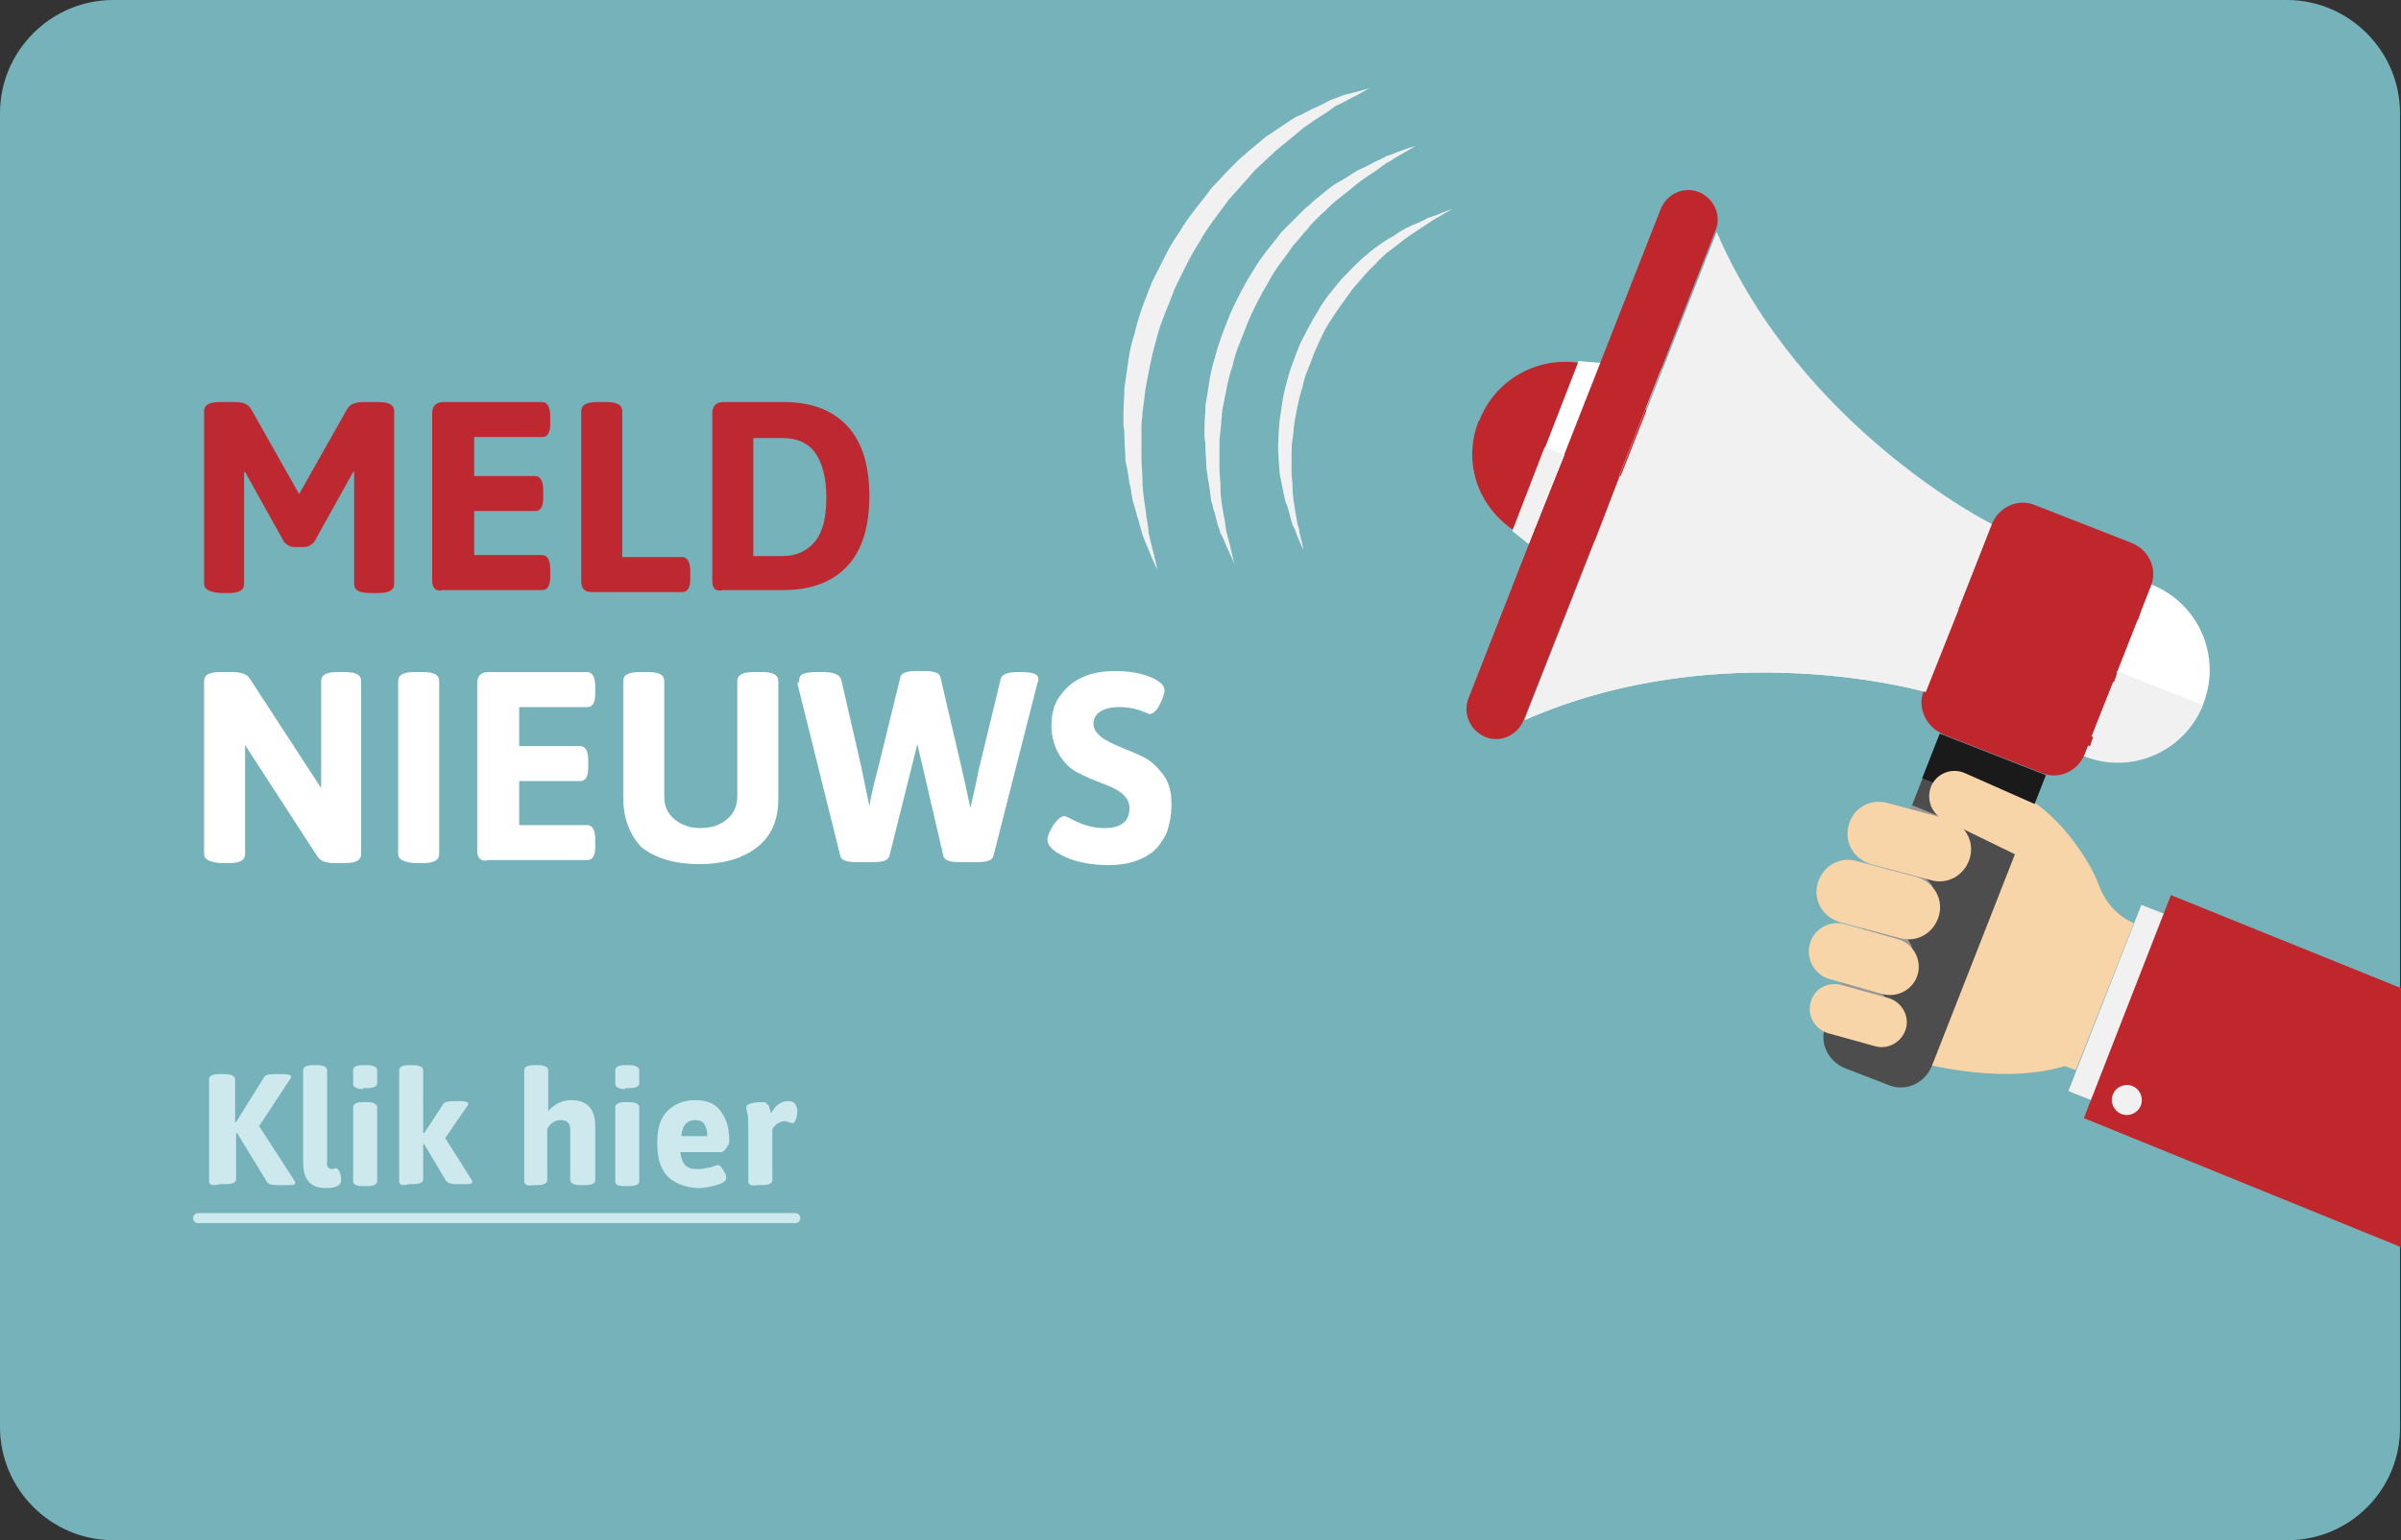 <?xml version="1.0" encoding="utf-8"?>
<!-- Generator: Adobe Illustrator 19.2.1, SVG Export Plug-In . SVG Version: 6.00 Build 0)  -->
<svg version="1.1" id="Laag_1" xmlns="http://www.w3.org/2000/svg" xmlns:xlink="http://www.w3.org/1999/xlink" x="0px" y="0px"
	 width="240px" height="154px" viewBox="0 0 240 154" enable-background="new 0 0 240 154" xml:space="preserve">
<rect x="0" y="0" width="240" height="154" fill="#333333" stroke="none"/>
<path fill="#76B2B9" d="M228.7,154H11.3C5.1,154,0,148.9,0,142.7V11.3C0,5.1,5.1,0,11.3,0h217.3c6.2,0,11.3,5.1,11.3,11.3v131.3
	C240,148.9,234.9,154,228.7,154z"/>
<g>
	<path fill="#BE2931" d="M20.4,58.4V41.1c0-0.6,0.5-0.9,1.6-0.9h1.4c0.9,0,1.4,0.2,1.7,0.7l4.8,8.5l4.8-8.5c0.3-0.5,0.8-0.7,1.7-0.7
		h1.4c1.1,0,1.6,0.3,1.6,0.9v17.3c0,0.6-0.5,0.9-1.6,0.9H37c-1.1,0-1.6-0.3-1.6-0.9V47.2l-0.1,0l-3.9,7c-0.3,0.3-0.6,0.5-1.1,0.5
		h-0.8c-0.5,0-0.8-0.2-1.1-0.5l-3.9-7l-0.1,0v11.2c0,0.6-0.5,0.9-1.6,0.9H22C20.9,59.2,20.4,58.9,20.4,58.4z"/>
	<path fill="#BE2931" d="M43.2,58.1V41.3c0-0.7,0.4-1.1,1.1-1.1h9.9c0.5,0,0.8,0.5,0.8,1.4v0.8c0,0.9-0.3,1.3-0.8,1.3h-6.8v3.9h6.1
		c0.5,0,0.8,0.5,0.8,1.4v0.8c0,0.9-0.3,1.3-0.8,1.3h-6.1v4.4h6.8c0.5,0,0.8,0.5,0.8,1.4v0.8c0,0.9-0.3,1.3-0.8,1.3h-9.9
		C43.6,59.2,43.2,58.8,43.2,58.1z"/>
	<path fill="#BE2931" d="M58.1,58.1v-17c0-0.6,0.5-0.9,1.6-0.9h0.9c1.1,0,1.6,0.3,1.6,0.9v14.6h6c0.5,0,0.8,0.5,0.8,1.4v0.8
		c0,0.9-0.3,1.3-0.8,1.3h-9.1C58.4,59.2,58.1,58.8,58.1,58.1z"/>
	<path fill="#BE2931" d="M71.2,58.1V41.3c0-0.7,0.4-1.1,1.1-1.1h6c2.8,0,4.9,0.8,6.4,2.4c1.5,1.6,2.2,4,2.2,7s-0.7,5.4-2.2,7
		c-1.5,1.6-3.6,2.4-6.4,2.4h-6C71.5,59.2,71.2,58.8,71.2,58.1z M75.3,55.6h2.9c1.4,0,2.5-0.5,3.3-1.5s1.1-2.5,1.1-4.4
		c0-1.9-0.4-3.4-1.1-4.4s-1.8-1.5-3.3-1.5h-2.9V55.6z"/>
</g>
<g>
	<path fill="#FFFFFF" d="M20.4,85.4V68.1c0-0.6,0.5-0.9,1.6-0.9h1.2c0.9,0,1.5,0.2,1.8,0.7l7.1,10.9V68.1c0-0.6,0.5-0.9,1.6-0.9h0.8
		c1.1,0,1.6,0.3,1.6,0.9v17.3c0,0.6-0.5,0.9-1.6,0.9h-1c-0.9,0-1.5-0.2-1.8-0.7l-7.2-11.1v10.9c0,0.6-0.5,0.9-1.6,0.9H22
		C20.9,86.2,20.4,85.9,20.4,85.4z"/>
	<path fill="#FFFFFF" d="M39.8,85.4V68.1c0-0.6,0.5-0.9,1.6-0.9h0.9c1.1,0,1.6,0.3,1.6,0.9v17.3c0,0.6-0.5,0.9-1.6,0.9h-0.9
		C40.3,86.2,39.8,85.9,39.8,85.4z"/>
	<path fill="#FFFFFF" d="M47.7,85.1V68.3c0-0.7,0.4-1.1,1.1-1.1h9.9c0.5,0,0.8,0.5,0.8,1.4v0.8c0,0.9-0.3,1.3-0.8,1.3h-6.8v3.9h6.1
		c0.5,0,0.8,0.5,0.8,1.4v0.8c0,0.9-0.3,1.3-0.8,1.3h-6.1v4.4h6.8c0.5,0,0.8,0.5,0.8,1.4v0.8c0,0.9-0.3,1.3-0.8,1.3h-9.9
		C48.1,86.2,47.7,85.8,47.7,85.1z"/>
	<path fill="#FFFFFF" d="M62.3,79.8V68.1c0-0.6,0.5-0.9,1.6-0.9h0.9c1.1,0,1.6,0.3,1.6,0.9v11.5c0,1,0.3,1.7,1,2.3
		c0.7,0.6,1.6,0.9,2.6,0.9c1.1,0,2-0.3,2.7-0.9c0.7-0.6,1-1.4,1-2.3V68.1c0-0.6,0.5-0.9,1.6-0.9h0.9c1.1,0,1.6,0.3,1.6,0.9v11.8
		c0,2.1-0.7,3.7-2.1,4.8c-1.4,1.1-3.3,1.7-5.8,1.7c-2.5,0-4.4-0.6-5.8-1.7C63,83.5,62.3,81.9,62.3,79.8z"/>
	<path fill="#FFFFFF" d="M79.9,67.9c0-0.5,0.6-0.7,1.7-0.7h0.7c1.1,0,1.7,0.3,1.8,0.8l2,8.7c0,0.1,0.3,1.4,0.8,3.9
		c0.1-0.7,0.4-2,0.9-3.9l2.2-9c0.1-0.4,0.6-0.6,1.5-0.6h1c0.9,0,1.4,0.2,1.5,0.6l2.1,9c0.3,1.3,0.6,2.7,0.9,4.1
		c0.1-0.5,0.3-1.3,0.5-2.2c0.2-0.9,0.3-1.6,0.4-1.9l2.1-8.7c0.1-0.6,0.7-0.8,1.8-0.8h0.3c1.1,0,1.7,0.2,1.7,0.7c0,0.1,0,0.2-0.1,0.4
		l-4.4,17.3c-0.1,0.4-0.6,0.6-1.5,0.6h-2c-0.9,0-1.4-0.2-1.5-0.6l-2.6-11.2l-2.8,11.2c-0.1,0.4-0.6,0.6-1.5,0.6h-1.9
		c-0.9,0-1.4-0.2-1.5-0.6l-4.3-17.3C79.9,68.2,79.9,68.1,79.9,67.9z"/>
	<path fill="#FFFFFF" d="M104.7,84c0-0.4,0.2-0.9,0.6-1.5s0.8-0.9,1.1-0.9c0.1,0,0.3,0.1,0.7,0.3c1.1,0.6,2.2,0.9,3.3,0.9
		c1.7,0,2.5-0.7,2.5-2c0-0.6-0.3-1.1-0.8-1.5c-0.5-0.4-1.2-0.7-2-1c-0.8-0.3-1.5-0.6-2.3-1c-0.8-0.4-1.4-1-1.9-1.8
		c-0.5-0.8-0.8-1.8-0.8-3s0.3-2.3,1-3.1c1.2-1.6,3-2.3,5.4-2.3c1.4,0,2.5,0.2,3.5,0.6c0.9,0.4,1.4,0.8,1.4,1.3
		c0,0.4-0.2,0.9-0.5,1.5c-0.3,0.6-0.7,0.9-1,0.9c-0.1,0-0.2-0.1-0.5-0.2c-0.7-0.3-1.6-0.5-2.5-0.5c-0.9,0-1.6,0.2-2,0.5
		c-0.4,0.3-0.6,0.7-0.6,1.2c0,0.5,0.3,0.9,0.8,1.3s1.2,0.7,1.9,1s1.5,0.6,2.3,1c0.8,0.4,1.4,1,2,1.8s0.8,1.8,0.8,2.9
		s-0.2,2.1-0.5,2.9c-0.4,0.8-0.8,1.4-1.4,1.9c-1.2,0.9-2.6,1.3-4.4,1.3c-1.7,0-3.2-0.3-4.3-0.8C105.2,85.1,104.7,84.5,104.7,84z"/>
</g>
<g>
	<g>
		<g>
			<g>
				<path fill="#F8D4A9" d="M213.3,92.3c0,0-2.4-0.8-3.5-3.8c-1.1-3-5-8.4-8.7-9.3l-10.5,26.7c0,0,8.8,2.8,15.8,0.7l1.1,0.4
					L213.3,92.3z"/>
				
					<rect x="201.5" y="99" transform="matrix(0.365 -0.931 0.931 0.365 41.033 260.563)" fill="#F1F1F1" width="20" height="2.5"/>
				<polygon fill="#C0272D" points="240,124.7 208.3,111.8 217,89.5 240,98.8 				"/>
				
					<ellipse transform="matrix(0.365 -0.931 0.931 0.365 32.681 267.805)" fill="#F1F1F1" cx="212.6" cy="109.9" rx="1.5" ry="1.5"/>
				<path fill="#4D4D4D" d="M182.5,102.5c-0.7,1.7,0.2,3.6,1.9,4.3l4.4,1.7c1.7,0.7,3.6-0.2,4.3-1.9l10-25.5
					c0.7-1.7-0.2-3.6-1.9-4.3l-4.4-1.7c-1.7-0.7-3.6,0.2-4.3,1.9L182.5,102.5z"/>
				
					<ellipse transform="matrix(0.365 -0.931 0.931 0.365 57.097 174.414)" fill="#C0272D" cx="156.4" cy="45.4" rx="9.2" ry="9.2"/>
				<polygon fill="#FFFFFF" points="157.7,58.2 151.2,53.1 157.8,36.1 166.1,36.8 				"/>
				
					<ellipse transform="matrix(0.365 -0.931 0.931 0.365 72.032 239.645)" fill="#FFFFFF" cx="211.7" cy="67" rx="9.2" ry="9.2"/>
				<path fill="#C0272D" d="M146.8,69.8c-0.6,1.5,0.2,3.2,1.7,3.8l0,0c1.5,0.6,3.2-0.2,3.8-1.7l19.2-48.9c0.6-1.5-0.2-3.2-1.7-3.8
					l0,0c-1.5-0.6-3.2,0.2-3.8,1.7L146.8,69.8z"/>
				<path fill="#C0272D" d="M192.5,69.2c-0.7,1.7,0.2,3.6,1.9,4.3l9.7,3.8c1.7,0.7,3.6-0.2,4.3-1.9l6.6-16.8
					c0.7-1.7-0.2-3.6-1.9-4.3l-9.7-3.8c-1.7-0.7-3.6,0.2-4.3,1.9L192.5,69.2z"/>
				<path fill="#F1F1F1" d="M199.1,52.4l-3.3,8.4l-3.3,8.4c0,0-20.3-5.9-40.1,2.8l9.6-24.4l9.6-24.4
					C180.1,42.9,199.1,52.4,199.1,52.4z"/>
				<g>
					<path fill="#C0272D" d="M200.8,70.3l8.4,3.3l-0.3,0.9l-8.4-3.3c-0.7-0.3-1-1-0.7-1.6c0.1-0.2,0.2-0.3,0.3-0.4
						C200,69.6,200.3,70.1,200.8,70.3z"/>
					<path fill="#C0272D" d="M203.2,64l8.4,3.3l-0.3,0.9l-8.4-3.3c-0.7-0.3-1-1-0.7-1.6c0.1-0.2,0.2-0.3,0.3-0.4
						C202.4,63.4,202.7,63.8,203.2,64z"/>
					<path fill="#C0272D" d="M205.6,57.8l8.4,3.3l-0.3,0.9l-8.4-3.3c-0.7-0.3-1-1-0.7-1.6c0.1-0.2,0.2-0.3,0.3-0.4
						C204.9,57.1,205.2,57.6,205.6,57.8z"/>
				</g>
				
					<rect x="195.9" y="71.9" transform="matrix(0.365 -0.931 0.931 0.365 53.696 233.956)" fill="#1A1A1A" width="4.8" height="11.4"/>
				<g>
					<path fill="#989898" d="M191.1,80.5l3.2,1.3c1.1,0.4,1.7,1.7,1.3,2.9c-0.4,1.1-1.7,1.7-2.9,1.3l-3.2-1.3L191.1,80.5z"/>
					<path fill="#989898" d="M188.8,86.3l3.2,1.3c1.1,0.4,1.7,1.7,1.3,2.9c-0.5,1.1-1.7,1.7-2.9,1.3l-3.2-1.3L188.8,86.3z"/>
					<path fill="#989898" d="M186.6,92l3.2,1.3c1.1,0.4,1.7,1.7,1.3,2.9c-0.4,1.1-1.7,1.7-2.9,1.3l-3.2-1.3L186.6,92z"/>
					<path fill="#989898" d="M184.3,97.7l3.2,1.3c1.1,0.4,1.7,1.7,1.3,2.9c-0.4,1.1-1.7,1.7-2.9,1.3l-3.2-1.3L184.3,97.7z"/>
				</g>
				<path fill="#F8D4A9" d="M193,78.7c-0.5,1.4,0.2,2.9,1.6,3.4l7.8,3.8c1.4,0.5,1.3-0.8,1.8-2.1l0.2-0.5c0.5-1.4,0-2.3-1-2.9
					l-7-3.1C195,76.7,193.5,77.4,193,78.7L193,78.7z"/>
				<g>
					<path fill="#F8D4A9" d="M181.7,88.3c-0.5,1.7,0.5,3.4,2.2,3.9l6,1.6c1.7,0.5,3.4-0.5,3.9-2.2l0,0c0.5-1.7-0.5-3.4-2.2-3.9
						l-6-1.6C183.9,85.6,182.2,86.6,181.7,88.3L181.7,88.3z"/>
					<path fill="#F8D4A9" d="M184.8,82.5c-0.5,1.7,0.5,3.4,2.2,3.9l6,1.6c1.7,0.5,3.4-0.5,3.9-2.2l0,0c0.5-1.7-0.5-3.4-2.2-3.9
						l-6-1.6C187,79.8,185.2,80.8,184.8,82.5L184.8,82.5z"/>
					<path fill="#F8D4A9" d="M180.9,94.4c-0.4,1.5,0.5,3.1,2,3.5l5.3,1.5c1.5,0.4,3.1-0.5,3.5-2l0,0c0.4-1.5-0.5-3.1-2-3.5l-5.3-1.5
						C182.8,92,181.3,92.9,180.9,94.4L180.9,94.4z"/>
					<path fill="#F8D4A9" d="M181,100.2c-0.4,1.3,0.4,2.7,1.7,3.1l4.7,1.3c1.3,0.4,2.7-0.4,3.1-1.7l0,0c0.4-1.3-0.4-2.7-1.7-3.1
						l-4.7-1.3C182.7,98.1,181.3,98.9,181,100.2L181,100.2z"/>
				</g>
			</g>
			<g>
				<path fill="#C0272D" d="M147.8,42.1l6.7,2.6l-3.2,8.3C147.7,50.6,146.2,46.2,147.8,42.1z"/>
				<polygon fill="#F1F1F1" points="156.4,45.5 152.8,54.4 151.2,53.1 151.2,53 154.4,44.7 				"/>
				<path fill="#F1F1F1" d="M208.8,74.4l0.3-0.9l2.1-5.3l0.3-0.9l0.1-0.2l8.6,3.4c-1.9,4.7-7.2,7-11.9,5.1c0,0,0,0,0,0
					c0-0.1,0.1-0.1,0.1-0.2L208.8,74.4z"/>
				<path fill="#C0272D" d="M156.4,45.5l5.5,2.2l-4.2,10.6L152.3,72c-0.6,1.5-2.3,2.3-3.8,1.7c-1.5-0.6-2.3-2.3-1.7-3.8l6-15.4
					L156.4,45.5z"/>
				<path fill="#C0272D" d="M202.1,63.4c-0.2,0.6,0.1,1.3,0.7,1.5l8.4,3.3l-2.1,5.3l-8.4-3.3c-0.5-0.2-0.8-0.7-0.8-1.2
					c-0.1,0.1-0.2,0.3-0.3,0.4c-0.3,0.7,0.1,1.4,0.7,1.6l8.4,3.3l-0.4,1c0,0.1-0.1,0.1-0.1,0.2c-0.6,1.3-2.1,2.1-3.5,1.9l-11.2-4.4
					c-1.2-0.9-1.8-2.5-1.2-3.9l3.3-8.3L202.1,63.4z"/>
				<path fill="#C0272D" d="M203.2,64c-0.2-0.1-0.4-0.2-0.6-0.4l0.4,0.2l8.6,3.4l-0.1,0.2L203.2,64z"/>
				<path fill="#F1F1F1" d="M161.9,47.6l3.1,1.2l30.8,12.1l-3.3,8.3c0,0-20.3-5.9-40.1,2.8l5.4-13.7L161.9,47.6z"/>
				<path fill="#C0272D" d="M200.4,71.2c-0.7-0.3-1-1-0.7-1.6c0.1-0.2,0.2-0.3,0.3-0.4c0,0.5,0.3,1,0.8,1.2l8.4,3.3l-0.3,0.9
					L200.4,71.2z"/>
				<path fill="#C0272D" d="M200.4,71.2c-0.7-0.3-1-1-0.7-1.6c0.1-0.2,0.2-0.3,0.3-0.4c0,0.5,0.3,1,0.8,1.2l8.4,3.3l-0.3,0.9
					L200.4,71.2z"/>
				<path fill="#C0272D" d="M203.2,64l8.4,3.3l-0.3,0.9l-8.4-3.3c-0.6-0.2-0.9-0.9-0.7-1.5l0.5,0.2C202.8,63.8,203,64,203.2,64z"/>
				<path fill="#C0272D" d="M203.2,64l8.4,3.3l-0.3,0.9l-8.4-3.3c-0.6-0.2-0.9-0.9-0.7-1.5l0.5,0.2C202.8,63.8,203,64,203.2,64z"/>
			</g>
		</g>
	</g>
	<g>
		<g>
			<path fill="#F1F1F1" d="M145.2,20.9c0,0-0.6,0.3-1.6,0.9c-0.2,0.1-0.5,0.3-0.8,0.5c-0.3,0.2-0.6,0.4-0.9,0.6
				c-0.6,0.4-1.4,0.9-2.1,1.5c-0.4,0.3-0.8,0.6-1.2,0.9c-0.4,0.4-0.8,0.7-1.1,1.1c-0.8,0.7-1.5,1.6-2.3,2.5c-0.7,1-1.4,1.9-2.1,3
				c-0.7,1-1.2,2.2-1.7,3.3c-0.4,1.2-1,2.3-1.2,3.5c-0.4,1.2-0.6,2.4-0.8,3.5c-0.1,0.6-0.1,1.2-0.2,1.7c-0.1,0.6-0.1,1.1-0.1,1.7
				c0,0.5,0,1.1,0,1.6c0,0.5,0.1,1,0.1,1.5c0,1,0.2,1.8,0.3,2.6c0.1,0.4,0.1,0.7,0.2,1.1c0.1,0.3,0.2,0.6,0.2,0.9
				c0.3,1.1,0.4,1.7,0.4,1.7s-0.3-0.6-0.7-1.6c-0.1-0.3-0.2-0.6-0.4-0.9c-0.1-0.3-0.2-0.7-0.3-1.1c-0.1-0.4-0.2-0.8-0.4-1.2
				c-0.1-0.4-0.2-0.9-0.3-1.4c-0.1-0.5-0.2-1-0.3-1.5c0-0.5-0.1-1.1-0.1-1.6c-0.1-1.1,0-2.3,0.1-3.6c0.2-1.2,0.3-2.5,0.7-3.8
				c0.3-1.3,0.8-2.5,1.3-3.8c0.6-1.2,1.2-2.4,1.9-3.5c0.6-1.1,1.5-2.1,2.3-3.1c0.9-0.9,1.7-1.8,2.6-2.5c0.4-0.4,0.9-0.7,1.3-1
				c0.4-0.3,0.9-0.6,1.3-0.8c0.8-0.6,1.6-1,2.4-1.3c0.4-0.2,0.7-0.3,1-0.5c0.3-0.1,0.6-0.2,0.9-0.3
				C144.5,21.1,145.2,20.9,145.2,20.9z"/>
		</g>
		<g>
			<path fill="#F1F1F1" d="M136.9,8.8c0,0-0.8,0.5-2.2,1.2c-0.4,0.2-0.7,0.4-1.2,0.6c-0.4,0.3-0.8,0.6-1.3,0.9
				c-0.5,0.3-0.9,0.6-1.5,1c-0.5,0.3-1,0.8-1.5,1.2c-0.5,0.4-1.1,0.9-1.6,1.3c-0.5,0.5-1.1,1-1.6,1.5c-0.3,0.3-0.6,0.5-0.8,0.8
				c-0.3,0.3-0.5,0.6-0.8,0.9c-0.5,0.6-1.1,1.2-1.6,1.8c-1,1.4-2.1,2.7-2.9,4.2c-1,1.5-1.7,3.1-2.5,4.7c-0.6,1.7-1.4,3.3-1.8,5
				c-0.5,1.7-0.8,3.4-1.1,5c-0.1,0.8-0.2,1.6-0.3,2.4c0,0.4-0.1,0.8-0.1,1.2c0,0.4,0,0.8,0,1.2c0,0.8,0,1.5,0,2.2
				c0,0.7,0.1,1.4,0.1,2.1c0,1.4,0.3,2.6,0.4,3.7c0.1,0.5,0.2,1.1,0.2,1.5c0.1,0.5,0.2,0.9,0.3,1.3c0.4,1.5,0.6,2.5,0.6,2.5
				s-0.4-0.8-1-2.3c-0.2-0.4-0.3-0.8-0.5-1.2c-0.1-0.5-0.3-1-0.4-1.5c-0.2-0.5-0.3-1.1-0.5-1.7c-0.2-0.6-0.2-1.3-0.4-2
				c-0.1-0.7-0.2-1.4-0.4-2.2c0-0.8-0.1-1.5-0.1-2.3c0-0.4,0-0.8-0.1-1.2c0-0.4,0-0.8,0-1.3c0-0.8,0.1-1.7,0.1-2.6
				c0.3-1.7,0.4-3.6,1-5.3c0.4-1.8,1.1-3.6,1.8-5.3c0.9-1.7,1.6-3.4,2.7-4.9c0.9-1.6,2.2-3,3.2-4.4c0.6-0.6,1.2-1.3,1.8-1.9
				c0.3-0.3,0.6-0.6,0.9-0.9c0.3-0.3,0.6-0.5,0.9-0.8c0.6-0.5,1.2-1,1.8-1.5c0.6-0.4,1.2-0.8,1.8-1.2c0.6-0.4,1.1-0.8,1.7-1
				c0.6-0.3,1.1-0.6,1.6-0.8c0.5-0.2,1-0.5,1.4-0.7c0.5-0.2,0.9-0.3,1.3-0.5C136.1,9.1,136.9,8.8,136.9,8.8z"/>
		</g>
		<g>
			<path fill="#F1F1F1" d="M141.5,14.6c0,0-0.7,0.4-1.9,1.1c-0.3,0.2-0.6,0.4-1,0.6c-0.3,0.2-0.7,0.5-1.1,0.8
				c-0.8,0.5-1.7,1.1-2.6,1.9c-0.5,0.4-0.9,0.7-1.4,1.1c-0.5,0.4-0.9,0.9-1.4,1.3c-0.2,0.2-0.5,0.5-0.7,0.7
				c-0.2,0.2-0.5,0.5-0.7,0.8c-0.5,0.5-0.9,1.1-1.4,1.6c-0.8,1.2-1.8,2.3-2.5,3.7c-0.8,1.3-1.5,2.7-2.1,4.1
				c-0.5,1.4-1.2,2.8-1.5,4.3c-0.5,1.4-0.7,2.9-1,4.3c-0.1,0.7-0.1,1.4-0.2,2.1c0,0.3-0.1,0.7-0.1,1c0,0.3,0,0.7,0,1
				c0,0.7,0,1.3,0,1.9c0,0.6,0.1,1.2,0.1,1.8c0,1.2,0.2,2.2,0.4,3.2c0.1,0.5,0.1,0.9,0.2,1.3c0.1,0.4,0.2,0.8,0.3,1.1
				c0.3,1.4,0.5,2.1,0.5,2.1s-0.3-0.7-0.9-2c-0.1-0.3-0.3-0.7-0.5-1.1c-0.1-0.4-0.3-0.8-0.4-1.3c-0.1-0.5-0.3-1-0.4-1.5
				c-0.2-0.5-0.2-1.1-0.3-1.7c-0.1-0.6-0.2-1.2-0.3-1.9c0-0.7-0.1-1.3-0.1-2c0-0.3,0-0.7-0.1-1.1c0-0.4,0-0.7,0-1.1
				c0-0.7,0.1-1.5,0.1-2.2c0.3-1.5,0.4-3.1,0.9-4.6c0.4-1.6,1-3.1,1.6-4.6c0.7-1.5,1.4-2.9,2.3-4.3c0.8-1.4,1.9-2.6,2.8-3.8
				c0.5-0.5,1.1-1.1,1.6-1.6c0.3-0.3,0.5-0.5,0.8-0.8c0.3-0.2,0.6-0.5,0.8-0.7c0.5-0.4,1.1-0.9,1.6-1.3c0.5-0.4,1.1-0.7,1.6-1
				c0.5-0.3,1-0.7,1.5-0.9c0.5-0.2,1-0.5,1.4-0.7c0.4-0.2,0.9-0.4,1.2-0.6c0.4-0.1,0.8-0.3,1.1-0.4
				C140.7,14.8,141.5,14.6,141.5,14.6z"/>
		</g>
	</g>
</g>
<g>
	<path fill="#CDE9EE" d="M20.9,118.1v-10.2c0-0.3,0.3-0.5,1-0.5h0.6c0.6,0,1,0.2,1,0.5v4.3l0.1,0l2.8-4.5c0.1-0.2,0.4-0.3,1-0.3h0.8
		c0.6,0,0.9,0.1,0.9,0.2c0,0.1,0,0.2-0.1,0.3l-3.1,4.7l3.5,5.4c0.1,0.1,0.1,0.2,0.1,0.3c0,0.2-0.3,0.2-0.9,0.2h-0.9
		c-0.5,0-0.9-0.1-1-0.3l-3-4.9l-0.1,0v4.6c0,0.3-0.3,0.5-1,0.5h-0.6C21.2,118.6,20.9,118.5,20.9,118.1z"/>
	<path fill="#CDE9EE" d="M33.2,116.9l0.4-0.1c0.1,0,0.3,0.2,0.4,0.5c0.1,0.3,0.1,0.5,0.1,0.7c0,0.5-0.5,0.8-1.5,0.8
		c-1.6,0-2.3-0.9-2.3-2.6V107c0-0.3,0.3-0.5,1-0.5h0.4c0.6,0,1,0.2,1,0.5v9.1C32.6,116.6,32.8,116.9,33.2,116.9z"/>
	<path fill="#CDE9EE" d="M36.3,108.9c-0.6,0-1-0.2-1-0.5V107c0-0.3,0.3-0.5,1-0.5h0.4c0.6,0,1,0.2,1,0.5v1.3c0,0.3-0.3,0.5-1,0.5
		H36.3z M35.3,118.1v-7.4c0-0.3,0.3-0.5,1-0.5h0.4c0.6,0,1,0.2,1,0.5v7.4c0,0.3-0.3,0.5-1,0.5h-0.4
		C35.7,118.6,35.3,118.5,35.3,118.1z"/>
	<path fill="#CDE9EE" d="M39.9,118.1V107c0-0.3,0.3-0.5,1-0.5h0.4c0.6,0,1,0.2,1,0.5v6.3l0.1,0l1.9-2.9c0.1-0.2,0.5-0.3,1-0.3h0.6
		c0.6,0,0.9,0.1,0.9,0.2c0,0.1,0,0.2-0.1,0.3l-2.2,3.2l2.6,4.1c0.1,0.1,0.1,0.3,0.1,0.3c0,0.2-0.3,0.2-0.9,0.2h-0.7
		c-0.5,0-0.8-0.1-1-0.3l-2.2-3.7l-0.1,0v3.5c0,0.3-0.3,0.5-1,0.5h-0.4C40.2,118.6,39.9,118.5,39.9,118.1z"/>
	<path fill="#CDE9EE" d="M52.4,118.1V107c0-0.3,0.3-0.5,1-0.5h0.4c0.6,0,1,0.2,1,0.5v4.1c0.6-0.7,1.4-1.1,2.3-1.1
		c1.6,0,2.4,0.9,2.4,2.6v5.4c0,0.3-0.3,0.5-1,0.5H58c-0.6,0-1-0.2-1-0.5V113c0-0.7-0.3-1-1-1c-0.5,0-1,0.3-1.3,0.9v5.1
		c0,0.3-0.3,0.5-1,0.5h-0.4C52.7,118.6,52.4,118.5,52.4,118.1z"/>
	<path fill="#CDE9EE" d="M62.5,108.9c-0.6,0-1-0.2-1-0.5V107c0-0.3,0.3-0.5,1-0.5h0.4c0.6,0,1,0.2,1,0.5v1.3c0,0.3-0.3,0.5-1,0.5
		H62.5z M61.5,118.1v-7.4c0-0.3,0.3-0.5,1-0.5h0.4c0.6,0,1,0.2,1,0.5v7.4c0,0.3-0.3,0.5-1,0.5h-0.4
		C61.8,118.6,61.5,118.5,61.5,118.1z"/>
	<path fill="#CDE9EE" d="M66.7,117.6c-0.7-0.8-1-1.8-1-3.3s0.3-2.5,1-3.2c0.7-0.7,1.6-1.1,2.8-1.1c1.2,0,2.1,0.4,2.6,1.2
		c0.6,0.8,0.8,1.8,0.8,3c0,0.1-0.1,0.3-0.3,0.6s-0.4,0.4-0.5,0.4h-4.1c0.1,0.6,0.2,1,0.5,1.3c0.3,0.3,0.7,0.4,1.2,0.4
		s0.9-0.1,1.4-0.2c0.4-0.2,0.7-0.2,0.7-0.2c0.2,0,0.3,0.2,0.5,0.5c0.2,0.3,0.3,0.6,0.3,0.7c0,0.4-0.3,0.6-1,0.8
		c-0.7,0.2-1.3,0.3-1.9,0.3C68.4,118.7,67.4,118.3,66.7,117.6z M70.7,113.6c0-0.5-0.1-0.9-0.3-1.2c-0.2-0.3-0.5-0.4-0.9-0.4
		c-0.8,0-1.3,0.5-1.4,1.6H70.7z"/>
	<path fill="#CDE9EE" d="M74.8,118.1V113c0-0.8,0-1.4-0.1-1.7c-0.1-0.3-0.1-0.5-0.1-0.6c0-0.2,0.2-0.3,0.6-0.4
		c0.4-0.1,0.8-0.1,1-0.1s0.4,0,0.4,0.1s0.1,0.1,0.2,0.2s0.1,0.2,0.1,0.2s0,0.2,0.1,0.3c0,0.1,0,0.2,0.1,0.3c0.4-0.8,1-1.2,1.7-1.2
		c0.3,0,0.6,0.1,0.7,0.3c0.1,0.2,0.2,0.4,0.2,0.6c0,0.2,0,0.5-0.1,0.8c-0.1,0.3-0.2,0.5-0.4,0.5c-0.1,0-0.2,0-0.3-0.1
		c-0.2,0-0.3-0.1-0.4-0.1c-0.5,0-1,0.3-1.3,0.8v5.1c0,0.3-0.3,0.5-1,0.5h-0.4C75.1,118.6,74.8,118.5,74.8,118.1z"/>
</g>
<line fill="none" stroke="#CDE9EE" stroke-linecap="round" stroke-linejoin="round" stroke-miterlimit="10" x1="19.8" y1="121.8" x2="79.5" y2="121.8"/>
</svg>
